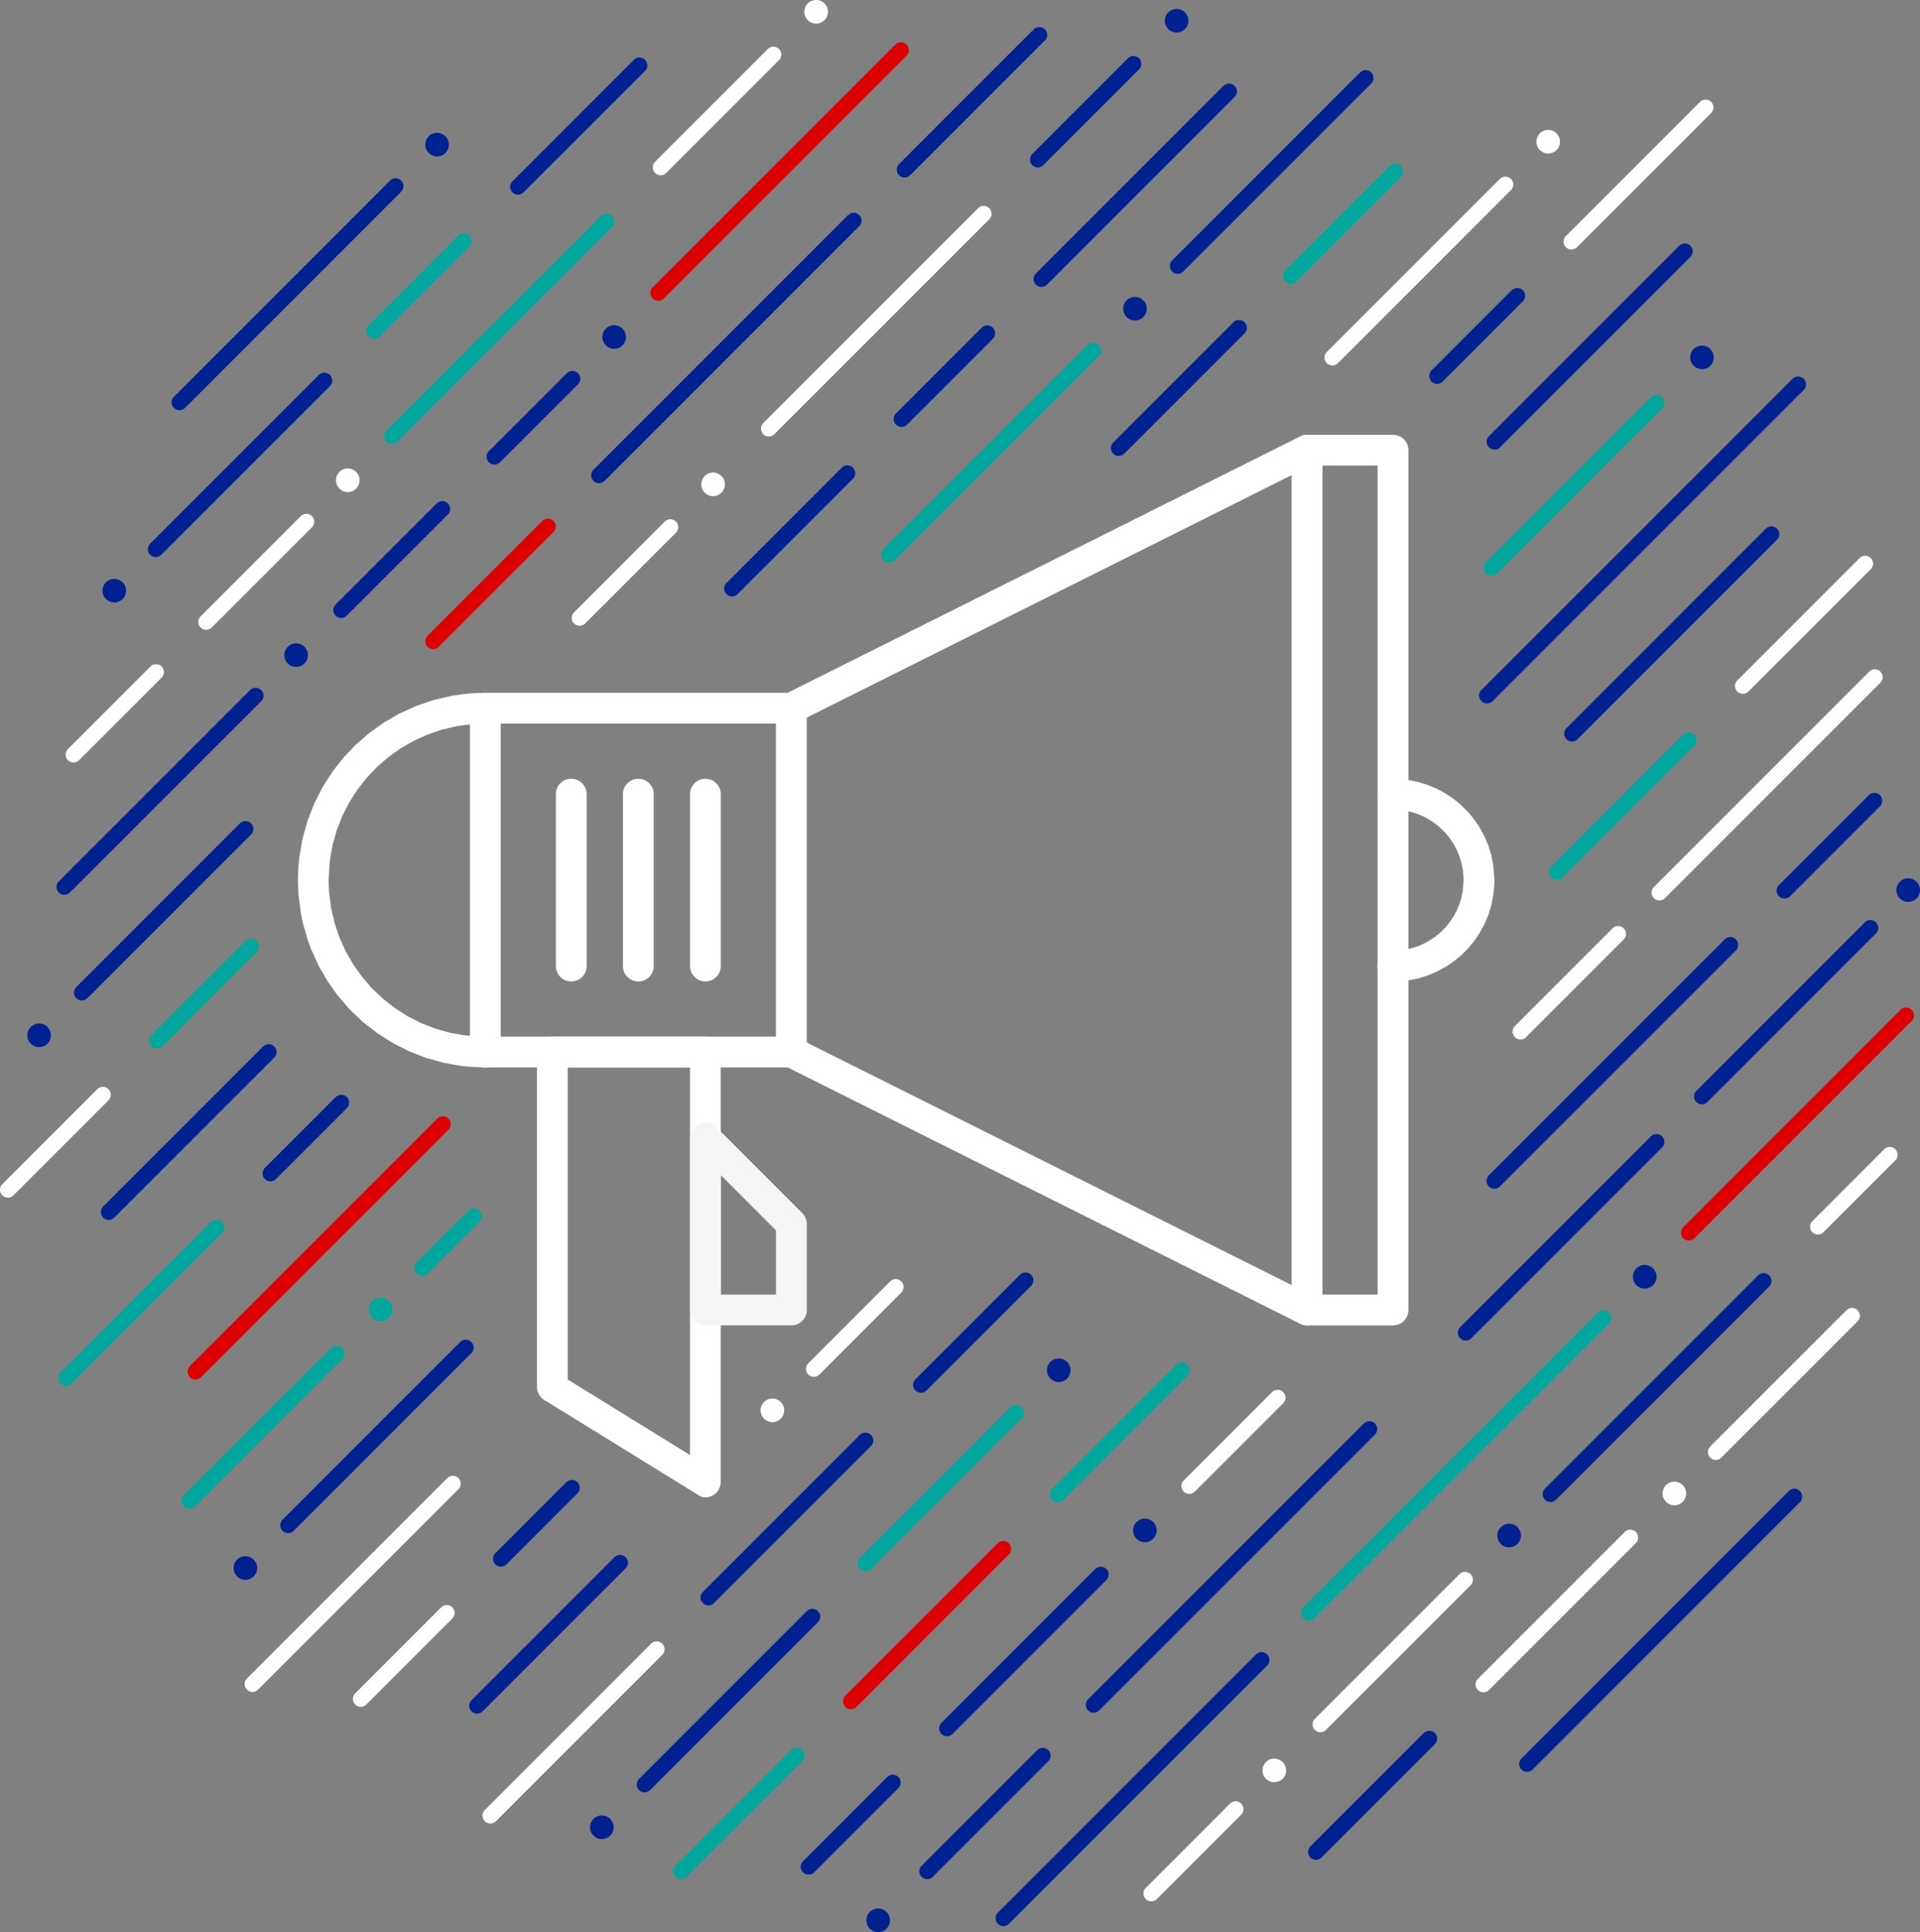 <svg xmlns="http://www.w3.org/2000/svg" width="187.541" height="188.68" viewBox="0 0 187.541 188.68">
  <rect x="0" y="0" width="187.541" height="188.68" fill="#808080" stroke="none"/>
  <g id="Icone_atencao" transform="translate(-27.512 -29.502)">
    <g id="BG" transform="translate(27.512 29.502)">
      <g id="Group_1292" data-name="Group 1292">
        <g id="Group_1189" data-name="Group 1189" transform="translate(9.853 101.967)">
          <path id="Path_1054" data-name="Path 1054" d="M53.92,312.01a.768.768,0,0,1-.543-1.312L69,295.075a.768.768,0,1,1,1.087,1.087L54.463,311.785A.765.765,0,0,1,53.92,312.01Z" transform="translate(-53.151 -294.85)" fill="#002290"/>
        </g>
        <g id="Group_1190" data-name="Group 1190" transform="translate(18.323 109.014)">
          <path id="Path_1055" data-name="Path 1055" d="M75.963,338.885a.769.769,0,0,1-.543-1.312L99.58,313.412a.768.768,0,1,1,1.087,1.086L76.506,338.659A.766.766,0,0,1,75.963,338.885Z" transform="translate(-75.194 -313.186)" fill="#d00"/>
        </g>
        <g id="Group_1191" data-name="Group 1191" transform="translate(41.543 50.643)">
          <path id="Path_1056" data-name="Path 1056" d="M136.388,174.03a.769.769,0,0,1-.543-1.312l11.2-11.2a.768.768,0,1,1,1.087,1.087l-11.2,11.2A.765.765,0,0,1,136.388,174.03Z" transform="translate(-135.619 -161.29)" fill="#d00"/>
        </g>
        <g id="Group_1192" data-name="Group 1192" transform="translate(106.056 138.782)">
          <path id="Path_1057" data-name="Path 1057" d="M304.269,419.12a.769.769,0,0,1-.543-1.312l26.931-26.931a.768.768,0,0,1,1.087,1.087l-26.931,26.931A.765.765,0,0,1,304.269,419.12Z" transform="translate(-303.5 -390.651)" fill="#002290"/>
        </g>
        <g id="Group_1193" data-name="Group 1193" transform="translate(0 106.137)">
          <path id="Path_1058" data-name="Path 1058" d="M28.281,316.516a.769.769,0,0,1-.543-1.312l9.28-9.28a.768.768,0,1,1,1.087,1.087l-9.28,9.28A.768.768,0,0,1,28.281,316.516Z" transform="translate(-27.512 -305.699)" fill="#fff"/>
        </g>
        <g id="Group_1194" data-name="Group 1194" transform="translate(65.747 170.667)">
          <path id="Path_1059" data-name="Path 1059" d="M199.373,486.464a.769.769,0,0,1-.543-1.312l11.3-11.3a.768.768,0,1,1,1.087,1.086l-11.3,11.3A.765.765,0,0,1,199.373,486.464Z" transform="translate(-198.604 -473.626)" fill="#00a79d"/>
        </g>
        <g id="Group_1195" data-name="Group 1195" transform="translate(32.555 48.93)">
          <path id="Path_1060" data-name="Path 1060" d="M113,168.246a.769.769,0,0,1-.543-1.312l9.877-9.878a.768.768,0,1,1,1.087,1.087l-9.878,9.878A.768.768,0,0,1,113,168.246Z" transform="translate(-112.229 -156.831)" fill="#002290"/>
        </g>
        <g id="Group_1196" data-name="Group 1196" transform="translate(62.193 157.109)">
          <path id="Path_1061" data-name="Path 1061" d="M190.125,456.267a.769.769,0,0,1-.543-1.312l16.385-16.385a.768.768,0,1,1,1.087,1.087l-16.385,16.385A.765.765,0,0,1,190.125,456.267Z" transform="translate(-189.356 -438.345)" fill="#002290"/>
        </g>
        <g id="Group_1197" data-name="Group 1197" transform="translate(82.34 150.466)">
          <path id="Path_1062" data-name="Path 1062" d="M242.553,437.5a.769.769,0,0,1-.543-1.312l14.909-14.909A.768.768,0,0,1,258,422.369L243.1,437.277A.765.765,0,0,1,242.553,437.5Z" transform="translate(-241.784 -421.056)" fill="#d00"/>
        </g>
        <g id="Group_1198" data-name="Group 1198" transform="translate(127.768 169.012)">
          <path id="Path_1063" data-name="Path 1063" d="M360.77,481.927a.769.769,0,0,1-.543-1.312L371.3,469.544a.768.768,0,0,1,1.087,1.087L361.313,481.7A.765.765,0,0,1,360.77,481.927Z" transform="translate(-360.001 -469.319)" fill="#002290"/>
        </g>
        <g id="Group_1199" data-name="Group 1199" transform="translate(25.646 106.905)">
          <path id="Path_1064" data-name="Path 1064" d="M95.02,316.155a.769.769,0,0,1-.543-1.312l6.919-6.919a.768.768,0,1,1,1.087,1.087l-6.919,6.919A.765.765,0,0,1,95.02,316.155Z" transform="translate(-94.251 -307.698)" fill="#002290"/>
        </g>
        <g id="Group_1200" data-name="Group 1200" transform="translate(47.129 160.303)">
          <path id="Path_1065" data-name="Path 1065" d="M150.925,464.421a.769.769,0,0,1-.543-1.312L166.61,446.88a.769.769,0,1,1,1.087,1.087L151.468,464.2A.766.766,0,0,1,150.925,464.421Z" transform="translate(-150.156 -446.655)" fill="#fff"/>
        </g>
        <g id="Group_1201" data-name="Group 1201" transform="translate(17.743 131.417)">
          <path id="Path_1066" data-name="Path 1066" d="M74.454,387.387a.769.769,0,0,1-.543-1.312l14.365-14.365a.768.768,0,1,1,1.087,1.087L75,387.162A.766.766,0,0,1,74.454,387.387Z" transform="translate(-73.685 -371.485)" fill="#00a79d"/>
        </g>
        <g id="Group_1202" data-name="Group 1202" transform="translate(47.529 36.22)">
          <path id="Path_1067" data-name="Path 1067" d="M151.966,132.906a.769.769,0,0,1-.543-1.312l7.612-7.612a.768.768,0,1,1,1.087,1.087l-7.612,7.612A.765.765,0,0,1,151.966,132.906Z" transform="translate(-151.197 -123.757)" fill="#002290"/>
        </g>
        <g id="Group_1203" data-name="Group 1203" transform="translate(89.189 124.246)">
          <path id="Path_1068" data-name="Path 1068" d="M260.375,364.589a.769.769,0,0,1-.543-1.312l10.226-10.226a.769.769,0,0,1,1.087,1.087l-10.226,10.225A.767.767,0,0,1,260.375,364.589Z" transform="translate(-259.606 -352.826)" fill="#002290"/>
        </g>
        <g id="Group_1204" data-name="Group 1204" transform="translate(19.371 50.177)">
          <path id="Path_1069" data-name="Path 1069" d="M78.691,171.4a.769.769,0,0,1-.543-1.312l9.786-9.787a.768.768,0,0,1,1.087,1.087l-9.786,9.787A.765.765,0,0,1,78.691,171.4Z" transform="translate(-77.922 -160.076)" fill="#fff"/>
        </g>
        <g id="Group_1205" data-name="Group 1205" transform="translate(14.572 91.663)">
          <path id="Path_1070" data-name="Path 1070" d="M66.2,278.753a.769.769,0,0,1-.543-1.312l9.182-9.182a.768.768,0,1,1,1.087,1.087l-9.182,9.182A.768.768,0,0,1,66.2,278.753Z" transform="translate(-65.432 -268.034)" fill="#00a79d"/>
        </g>
        <g id="Group_1206" data-name="Group 1206" transform="translate(45.827 151.837)">
          <path id="Path_1071" data-name="Path 1071" d="M147.536,440.131a.769.769,0,0,1-.543-1.312l13.97-13.97a.768.768,0,0,1,1.087,1.087l-13.97,13.97A.768.768,0,0,1,147.536,440.131Z" transform="translate(-146.767 -424.624)" fill="#002290"/>
        </g>
        <g id="Group_1207" data-name="Group 1207" transform="translate(89.797 170.688)">
          <path id="Path_1072" data-name="Path 1072" d="M261.957,486.5a.769.769,0,0,1-.543-1.312L272.7,473.9a.768.768,0,0,1,1.087,1.087L262.5,486.277A.765.765,0,0,1,261.957,486.5Z" transform="translate(-261.188 -473.679)" fill="#002290"/>
        </g>
        <g id="Group_1208" data-name="Group 1208" transform="translate(78.721 124.91)">
          <path id="Path_1073" data-name="Path 1073" d="M233.134,364.092a.768.768,0,0,1-.543-1.312l8-8a.768.768,0,1,1,1.087,1.087l-8,8A.764.764,0,0,1,233.134,364.092Z" transform="translate(-232.365 -354.552)" fill="#fff"/>
        </g>
        <g id="Group_1209" data-name="Group 1209" transform="translate(78.208 173.305)">
          <path id="Path_1074" data-name="Path 1074" d="M231.8,490.257a.769.769,0,0,1-.543-1.312l8.229-8.229a.768.768,0,1,1,1.087,1.087l-8.229,8.229A.765.765,0,0,1,231.8,490.257Z" transform="translate(-231.031 -480.491)" fill="#002290"/>
        </g>
        <g id="Group_1210" data-name="Group 1210" transform="translate(7.228 80.178)">
          <path id="Path_1075" data-name="Path 1075" d="M47.09,255.668a.768.768,0,0,1-.543-1.312l15.983-15.983a.768.768,0,0,1,1.087,1.087L47.633,255.444A.766.766,0,0,1,47.09,255.668Z" transform="translate(-46.321 -238.149)" fill="#002290"/>
        </g>
        <g id="Group_1211" data-name="Group 1211" transform="translate(5.519 67.16)">
          <path id="Path_1076" data-name="Path 1076" d="M42.643,224.492a.769.769,0,0,1-.543-1.312L60.782,204.5a.768.768,0,1,1,1.087,1.087L43.186,224.266A.767.767,0,0,1,42.643,224.492Z" transform="translate(-41.874 -204.271)" fill="#002290"/>
        </g>
        <g id="Group_1212" data-name="Group 1212" transform="translate(128.208 153.493)">
          <path id="Path_1077" data-name="Path 1077" d="M361.914,444.6a.769.769,0,0,1-.543-1.312l14.123-14.123a.768.768,0,0,1,1.087,1.087L362.457,444.37A.769.769,0,0,1,361.914,444.6Z" transform="translate(-361.145 -428.935)" fill="#fff"/>
        </g>
        <g id="Group_1213" data-name="Group 1213" transform="translate(68.425 139.901)">
          <path id="Path_1078" data-name="Path 1078" d="M206.343,410.436a.769.769,0,0,1-.543-1.312l15.334-15.334a.768.768,0,1,1,1.087,1.087l-15.334,15.334A.766.766,0,0,1,206.343,410.436Z" transform="translate(-205.574 -393.565)" fill="#002290"/>
        </g>
        <g id="Group_1214" data-name="Group 1214" transform="translate(97.242 161.321)">
          <path id="Path_1079" data-name="Path 1079" d="M281.332,476.075a.769.769,0,0,1-.543-1.312l25.234-25.234a.769.769,0,0,1,1.087,1.087L281.875,475.85A.766.766,0,0,1,281.332,476.075Z" transform="translate(-280.563 -449.305)" fill="#002290"/>
        </g>
        <g id="Group_1215" data-name="Group 1215" transform="translate(23.893 144.117)">
          <path id="Path_1080" data-name="Path 1080" d="M90.457,425.642a.769.769,0,0,1-.543-1.312l19.569-19.569a.768.768,0,0,1,1.087,1.087L91,425.417A.765.765,0,0,1,90.457,425.642Z" transform="translate(-89.688 -404.536)" fill="#fff"/>
        </g>
        <g id="Group_1216" data-name="Group 1216" transform="translate(102.541 133.033)">
          <path id="Path_1081" data-name="Path 1081" d="M295.121,389.37a.769.769,0,0,1-.543-1.312l12.141-12.141A.769.769,0,0,1,307.805,377l-12.141,12.141A.766.766,0,0,1,295.121,389.37Z" transform="translate(-294.352 -375.692)" fill="#00a79d"/>
        </g>
        <g id="Group_1217" data-name="Group 1217" transform="translate(144.131 149.381)">
          <path id="Path_1082" data-name="Path 1082" d="M403.349,434.11a.768.768,0,0,1-.543-1.312l14.339-14.34a.768.768,0,0,1,1.087,1.087l-14.339,14.339A.765.765,0,0,1,403.349,434.11Z" transform="translate(-402.58 -418.233)" fill="#fff"/>
        </g>
        <g id="Group_1218" data-name="Group 1218" transform="translate(83.782 137.216)">
          <path id="Path_1083" data-name="Path 1083" d="M246.3,402.8a.769.769,0,0,1-.543-1.312L260.452,386.8a.768.768,0,0,1,1.087,1.087l-14.691,14.691A.766.766,0,0,1,246.3,402.8Z" transform="translate(-245.536 -386.576)" fill="#00a79d"/>
        </g>
        <g id="Group_1219" data-name="Group 1219" transform="translate(55.843 50.709)">
          <path id="Path_1084" data-name="Path 1084" d="M173.6,171.863a.769.769,0,0,1-.543-1.312l8.864-8.864a.768.768,0,0,1,1.087,1.087l-8.864,8.864A.765.765,0,0,1,173.6,171.863Z" transform="translate(-172.83 -161.462)" fill="#fff"/>
        </g>
        <g id="Group_1220" data-name="Group 1220" transform="translate(127.083 127.956)">
          <path id="Path_1085" data-name="Path 1085" d="M358.986,392.775a.768.768,0,0,1-.543-1.312L387.2,362.705a.768.768,0,0,1,1.087,1.087L359.529,392.55A.767.767,0,0,1,358.986,392.775Z" transform="translate(-358.217 -362.48)" fill="#00a79d"/>
        </g>
        <g id="Group_1221" data-name="Group 1221" transform="translate(40.461 118.024)">
          <path id="Path_1086" data-name="Path 1086" d="M133.571,343.211a.769.769,0,0,1-.543-1.312l5.04-5.041a.769.769,0,1,1,1.087,1.087l-5.04,5.04A.766.766,0,0,1,133.571,343.211Z" transform="translate(-132.802 -336.633)" fill="#00a79d"/>
        </g>
        <g id="Group_1222" data-name="Group 1222" transform="translate(48.155 144.519)">
          <path id="Path_1087" data-name="Path 1087" d="M153.595,414.05a.768.768,0,0,1-.543-1.312l6.932-6.932a.768.768,0,1,1,1.087,1.087l-6.932,6.932A.766.766,0,0,1,153.595,414.05Z" transform="translate(-152.826 -405.581)" fill="#002290"/>
        </g>
        <g id="Group_1223" data-name="Group 1223" transform="translate(91.729 152.991)">
          <path id="Path_1088" data-name="Path 1088" d="M266.986,444.187a.769.769,0,0,1-.543-1.312l15.022-15.022a.768.768,0,1,1,1.087,1.086l-15.022,15.023A.767.767,0,0,1,266.986,444.187Z" transform="translate(-266.217 -427.627)" fill="#002290"/>
        </g>
        <g id="Group_1224" data-name="Group 1224" transform="translate(27.374 130.826)">
          <path id="Path_1089" data-name="Path 1089" d="M99.517,388.836a.769.769,0,0,1-.543-1.312l17.352-17.352a.768.768,0,1,1,1.087,1.087L100.06,388.611A.767.767,0,0,1,99.517,388.836Z" transform="translate(-98.748 -369.947)" fill="#002290"/>
        </g>
        <g id="Group_1225" data-name="Group 1225" transform="translate(5.68 119.116)">
          <path id="Path_1090" data-name="Path 1090" d="M43.062,355.688a.769.769,0,0,1-.543-1.312L57.193,339.7a.768.768,0,1,1,1.087,1.087L43.605,355.462A.766.766,0,0,1,43.062,355.688Z" transform="translate(-42.293 -339.476)" fill="#00a79d"/>
        </g>
        <g id="Group_1226" data-name="Group 1226" transform="translate(14.439 36.398)">
          <path id="Path_1091" data-name="Path 1091" d="M65.856,142.227a.769.769,0,0,1-.543-1.312l16.471-16.471a.768.768,0,1,1,1.087,1.087L66.4,142A.766.766,0,0,1,65.856,142.227Z" transform="translate(-65.087 -124.219)" fill="#002290"/>
        </g>
        <g id="Group_1227" data-name="Group 1227" transform="translate(6.413 64.862)">
          <path id="Path_1092" data-name="Path 1092" d="M44.97,207.888a.769.769,0,0,1-.543-1.312l8.06-8.059a.768.768,0,0,1,1.087,1.087l-8.06,8.059A.766.766,0,0,1,44.97,207.888Z" transform="translate(-44.201 -198.291)" fill="#fff"/>
        </g>
        <g id="Group_1228" data-name="Group 1228" transform="translate(34.468 156.742)">
          <path id="Path_1093" data-name="Path 1093" d="M117.977,447.323a.769.769,0,0,1-.543-1.312l8.4-8.4a.768.768,0,1,1,1.087,1.087l-8.4,8.4A.765.765,0,0,1,117.977,447.323Z" transform="translate(-117.208 -437.39)" fill="#fff"/>
        </g>
        <g id="Group_1229" data-name="Group 1229" transform="translate(111.689 175.903)">
          <path id="Path_1094" data-name="Path 1094" d="M318.927,497.02a.769.769,0,0,1-.543-1.312l8.232-8.232a.768.768,0,0,1,1.087,1.087l-8.232,8.232A.763.763,0,0,1,318.927,497.02Z" transform="translate(-318.158 -487.251)" fill="#fff"/>
        </g>
        <g id="Group_1230" data-name="Group 1230" transform="translate(32.817 45.748)">
          <path id="Path_1095" data-name="Path 1095" d="M113.25,150.519a1.153,1.153,0,0,1,0-1.629h0a1.153,1.153,0,0,1,1.629,0h0a1.154,1.154,0,0,1,0,1.633h0a1.156,1.156,0,0,1-.815.334h0A1.143,1.143,0,0,1,113.25,150.519Z" transform="translate(-112.913 -148.552)" fill="#fff"/>
        </g>
        <g id="Group_1231" data-name="Group 1231" transform="translate(10.01 56.527)">
          <path id="Path_1096" data-name="Path 1096" d="M53.9,178.573a1.157,1.157,0,0,1,0-1.633h0a1.153,1.153,0,0,1,1.629,0h0a1.157,1.157,0,0,1,0,1.633h0a1.149,1.149,0,0,1-.815.334h0A1.156,1.156,0,0,1,53.9,178.573Z" transform="translate(-53.562 -176.603)" fill="#002290"/>
        </g>
        <g id="Group_1232" data-name="Group 1232" transform="translate(58.837 31.757)">
          <path id="Path_1097" data-name="Path 1097" d="M180.96,114.113a1.157,1.157,0,0,1,0-1.633h0a1.153,1.153,0,0,1,1.629,0h0a1.157,1.157,0,0,1,0,1.633h0a1.157,1.157,0,0,1-.815.334h0A1.149,1.149,0,0,1,180.96,114.113Z" transform="translate(-180.622 -112.143)" fill="#002290"/>
        </g>
        <g id="Group_1233" data-name="Group 1233" transform="translate(41.54 12.969)">
          <path id="Path_1098" data-name="Path 1098" d="M135.949,65.223a1.157,1.157,0,0,1,0-1.633h0a1.152,1.152,0,0,1,1.629,0h0a1.157,1.157,0,0,1,0,1.633h0a1.153,1.153,0,0,1-.815.338h0A1.159,1.159,0,0,1,135.949,65.223Z" transform="translate(-135.612 -63.252)" fill="#002290"/>
        </g>
        <g id="Group_1234" data-name="Group 1234" transform="translate(27.772 62.822)">
          <path id="Path_1099" data-name="Path 1099" d="M100.12,194.949a1.153,1.153,0,0,1,0-1.629h0a1.152,1.152,0,0,1,1.629,0h0a1.153,1.153,0,0,1,0,1.629h0a1.137,1.137,0,0,1-.814.338h0A1.143,1.143,0,0,1,100.12,194.949Z" transform="translate(-99.783 -192.982)" fill="#002290"/>
        </g>
        <g id="Group_1235" data-name="Group 1235" transform="translate(2.667 99.952)">
          <path id="Path_1100" data-name="Path 1100" d="M34.79,291.574a1.153,1.153,0,0,1,0-1.63h0a1.146,1.146,0,0,1,1.629,0h0a1.146,1.146,0,0,1,0,1.63h0a1.152,1.152,0,0,1-.814.338h0A1.164,1.164,0,0,1,34.79,291.574Z" transform="translate(-34.453 -289.605)" fill="#002290"/>
        </g>
        <g id="Group_1236" data-name="Group 1236" transform="translate(68.501 46.147)">
          <path id="Path_1101" data-name="Path 1101" d="M205.77,150.743a1.154,1.154,0,0,1,1.153-1.153h0a1.156,1.156,0,0,1,1.153,1.153h0a1.154,1.154,0,0,1-1.153,1.153h0A1.151,1.151,0,0,1,205.77,150.743Z" transform="translate(-205.77 -149.59)" fill="#fff"/>
        </g>
        <g id="Group_1237" data-name="Group 1237" transform="translate(36.032 126.724)">
          <path id="Path_1102" data-name="Path 1102" d="M121.617,361.243a1.153,1.153,0,0,1,0-1.633h0a1.152,1.152,0,0,1,1.629,0h0a1.152,1.152,0,0,1,0,1.629h0a1.141,1.141,0,0,1-.814.338h0A1.146,1.146,0,0,1,121.617,361.243Z" transform="translate(-121.278 -359.272)" fill="#00a79d"/>
        </g>
        <g id="Group_1238" data-name="Group 1238" transform="translate(74.293 136.573)">
          <path id="Path_1103" data-name="Path 1103" d="M221.18,386.87a1.152,1.152,0,0,1,0-1.629h0a1.153,1.153,0,0,1,1.629,0h0a1.152,1.152,0,0,1,0,1.629h0a1.136,1.136,0,0,1-.815.339h0A1.144,1.144,0,0,1,221.18,386.87Z" transform="translate(-220.842 -384.903)" fill="#fff"/>
        </g>
        <g id="Group_1239" data-name="Group 1239" transform="translate(102.264 132.657)">
          <path id="Path_1104" data-name="Path 1104" d="M293.97,376.679a1.153,1.153,0,0,1,0-1.629h0a1.153,1.153,0,0,1,1.629,0h0a1.153,1.153,0,0,1,0,1.629h0a1.137,1.137,0,0,1-.815.338h0A1.142,1.142,0,0,1,293.97,376.679Z" transform="translate(-293.633 -374.712)" fill="#002290"/>
        </g>
        <g id="Group_1240" data-name="Group 1240" transform="translate(84.626 186.375)">
          <path id="Path_1105" data-name="Path 1105" d="M248.069,516.469a1.152,1.152,0,0,1,0-1.629h0a1.157,1.157,0,0,1,1.633,0h0a1.152,1.152,0,0,1,0,1.629h0a1.15,1.15,0,0,1-.819.339h0A1.15,1.15,0,0,1,248.069,516.469Z" transform="translate(-247.732 -514.503)" fill="#002290"/>
        </g>
        <g id="Group_1241" data-name="Group 1241" transform="translate(159.499 123.526)">
          <path id="Path_1106" data-name="Path 1106" d="M442.91,352.923a1.157,1.157,0,0,1,0-1.633h0a1.157,1.157,0,0,1,1.633,0h0a1.157,1.157,0,0,1,0,1.633h0a1.167,1.167,0,0,1-.815.338h0A1.168,1.168,0,0,1,442.91,352.923Z" transform="translate(-442.573 -350.952)" fill="#002290"/>
        </g>
        <g id="Group_1242" data-name="Group 1242" transform="translate(123.319 171.738)">
          <path id="Path_1107" data-name="Path 1107" d="M348.76,478.379a1.153,1.153,0,0,1,0-1.629h0a1.153,1.153,0,0,1,1.629,0h0a1.146,1.146,0,0,1,0,1.629h0a1.155,1.155,0,0,1-.815.338h0A1.16,1.16,0,0,1,348.76,478.379Z" transform="translate(-348.422 -476.413)" fill="#fff"/>
        </g>
        <g id="Group_1243" data-name="Group 1243" transform="translate(57.634 177.287)">
          <path id="Path_1108" data-name="Path 1108" d="M177.83,492.82a1.152,1.152,0,0,1,0-1.629h0a1.152,1.152,0,0,1,1.629,0h0a1.152,1.152,0,0,1,0,1.629h0a1.141,1.141,0,0,1-.814.338h0A1.135,1.135,0,0,1,177.83,492.82Z" transform="translate(-177.492 -490.853)" fill="#002290"/>
        </g>
        <g id="Group_1244" data-name="Group 1244" transform="translate(22.815 151.971)">
          <path id="Path_1109" data-name="Path 1109" d="M87.22,426.939a1.153,1.153,0,0,1,0-1.629h0a1.153,1.153,0,0,1,1.629,0h0a1.153,1.153,0,0,1,0,1.629h0a1.144,1.144,0,0,1-.815.338h0A1.136,1.136,0,0,1,87.22,426.939Z" transform="translate(-86.883 -424.973)" fill="#002290"/>
        </g>
        <g id="Group_1245" data-name="Group 1245" transform="translate(16.758 17.41)">
          <path id="Path_1110" data-name="Path 1110" d="M71.891,97.457a.769.769,0,0,1-.543-1.312L92.459,75.033a.768.768,0,0,1,1.087,1.087L72.434,97.232A.766.766,0,0,1,71.891,97.457Z" transform="translate(-71.122 -74.808)" fill="#002290"/>
        </g>
        <g id="Group_1246" data-name="Group 1246" transform="translate(148.392 145.379)">
          <path id="Path_1111" data-name="Path 1111" d="M414.438,435.464a.769.769,0,0,1-.543-1.312L440,408.045a.768.768,0,0,1,1.087,1.087l-26.107,26.107A.765.765,0,0,1,414.438,435.464Z" transform="translate(-413.669 -407.819)" fill="#002290"/>
        </g>
        <g id="Group_1247" data-name="Group 1247" transform="translate(161.322 65.323)">
          <path id="Path_1112" data-name="Path 1112" d="M448.087,222.1a.769.769,0,0,1-.543-1.312l21.069-21.069A.768.768,0,0,1,469.7,200.8L448.63,221.873A.765.765,0,0,1,448.087,222.1Z" transform="translate(-447.318 -199.492)" fill="#fff"/>
        </g>
        <g id="Group_1248" data-name="Group 1248" transform="translate(152.785 51.398)">
          <path id="Path_1113" data-name="Path 1113" d="M425.869,184.269a.769.769,0,0,1-.543-1.312L444.8,163.478a.768.768,0,1,1,1.087,1.087l-19.479,19.479A.766.766,0,0,1,425.869,184.269Z" transform="translate(-425.1 -163.253)" fill="#002290"/>
        </g>
        <g id="Group_1249" data-name="Group 1249" transform="translate(142.399 110.737)">
          <path id="Path_1114" data-name="Path 1114" d="M398.842,337.842a.768.768,0,0,1-.543-1.312L416.932,317.9a.768.768,0,0,1,1.087,1.087l-18.634,18.633A.765.765,0,0,1,398.842,337.842Z" transform="translate(-398.073 -317.671)" fill="#002290"/>
        </g>
        <g id="Group_1250" data-name="Group 1250" transform="translate(57.742 20.774)">
          <path id="Path_1115" data-name="Path 1115" d="M178.542,109.971A.769.769,0,0,1,178,108.66l24.873-24.873a.768.768,0,0,1,1.087,1.087l-24.873,24.873A.766.766,0,0,1,178.542,109.971Z" transform="translate(-177.773 -83.561)" fill="#002290"/>
        </g>
        <g id="Group_1251" data-name="Group 1251" transform="translate(173.534 77.427)">
          <path id="Path_1116" data-name="Path 1116" d="M479.865,241.308a.769.769,0,0,1-.543-1.312l8.782-8.782a.768.768,0,0,1,1.087,1.087l-8.782,8.782A.766.766,0,0,1,479.865,241.308Z" transform="translate(-479.096 -230.989)" fill="#002290"/>
        </g>
        <g id="Group_1252" data-name="Group 1252" transform="translate(100.958 8.161)">
          <path id="Path_1117" data-name="Path 1117" d="M291,70.6a.769.769,0,0,1-.543-1.312l18.324-18.324a.768.768,0,0,1,1.087,1.087L291.545,70.375A.765.765,0,0,1,291,70.6Z" transform="translate(-290.233 -50.739)" fill="#002290"/>
        </g>
        <g id="Group_1253" data-name="Group 1253" transform="translate(114.269 6.847)">
          <path id="Path_1118" data-name="Path 1118" d="M325.642,67.212A.769.769,0,0,1,325.1,65.9l18.354-18.354a.768.768,0,0,1,1.087,1.087L326.185,66.987A.767.767,0,0,1,325.642,67.212Z" transform="translate(-324.873 -47.321)" fill="#002290"/>
        </g>
        <g id="Group_1254" data-name="Group 1254" transform="translate(87.29 31.777)">
          <path id="Path_1119" data-name="Path 1119" d="M255.433,122.109a.769.769,0,0,1-.543-1.312l8.377-8.376a.768.768,0,0,1,1.087,1.087l-8.377,8.376A.765.765,0,0,1,255.433,122.109Z" transform="translate(-254.664 -112.195)" fill="#002290"/>
        </g>
        <g id="Group_1255" data-name="Group 1255" transform="translate(49.832 5.617)">
          <path id="Path_1120" data-name="Path 1120" d="M157.959,57.514a.769.769,0,0,1-.543-1.312l11.858-11.858a.768.768,0,1,1,1.087,1.087L158.5,57.289A.766.766,0,0,1,157.959,57.514Z" transform="translate(-157.19 -44.119)" fill="#002290"/>
        </g>
        <g id="Group_1256" data-name="Group 1256" transform="translate(151.3 71.51)">
          <path id="Path_1121" data-name="Path 1121" d="M422.007,230.005a.769.769,0,0,1-.543-1.312l12.878-12.878a.768.768,0,0,1,1.087,1.087L422.55,229.78A.765.765,0,0,1,422.007,230.005Z" transform="translate(-421.238 -215.59)" fill="#00a79d"/>
        </g>
        <g id="Group_1257" data-name="Group 1257" transform="translate(125.313 15.984)">
          <path id="Path_1122" data-name="Path 1122" d="M354.38,82.835a.769.769,0,0,1-.543-1.312l10.2-10.2a.768.768,0,0,1,1.087,1.087l-10.2,10.2A.765.765,0,0,1,354.38,82.835Z" transform="translate(-353.611 -71.097)" fill="#00a79d"/>
        </g>
        <g id="Group_1258" data-name="Group 1258" transform="translate(144.477 36.768)">
          <path id="Path_1123" data-name="Path 1123" d="M404.25,157.108a.769.769,0,0,1-.543-1.312L434.1,125.407a.768.768,0,1,1,1.087,1.087l-30.389,30.389A.765.765,0,0,1,404.25,157.108Z" transform="translate(-403.481 -125.182)" fill="#002290"/>
        </g>
        <g id="Group_1259" data-name="Group 1259" transform="translate(176.803 111.991)">
          <path id="Path_1124" data-name="Path 1124" d="M488.372,329.5a.768.768,0,0,1-.543-1.312l7.03-7.031a.769.769,0,0,1,1.087,1.087l-7.03,7.03A.769.769,0,0,1,488.372,329.5Z" transform="translate(-487.603 -320.934)" fill="#fff"/>
        </g>
        <g id="Group_1260" data-name="Group 1260" transform="translate(145.196 91.5)">
          <path id="Path_1125" data-name="Path 1125" d="M406.121,292.2a.769.769,0,0,1-.543-1.312l23.046-23.046a.768.768,0,0,1,1.087,1.087L406.664,291.97A.765.765,0,0,1,406.121,292.2Z" transform="translate(-405.352 -267.612)" fill="#002290"/>
        </g>
        <g id="Group_1261" data-name="Group 1261" transform="translate(87.589 2.639)">
          <path id="Path_1126" data-name="Path 1126" d="M256.213,51.068a.769.769,0,0,1-.543-1.312L268.83,36.6a.768.768,0,0,1,1.087,1.087l-13.16,13.16A.766.766,0,0,1,256.213,51.068Z" transform="translate(-255.444 -36.37)" fill="#002290"/>
        </g>
        <g id="Group_1262" data-name="Group 1262" transform="translate(129.374 17.246)">
          <path id="Path_1127" data-name="Path 1127" d="M364.949,92.824a.769.769,0,0,1-.543-1.312l16.9-16.9a.768.768,0,0,1,1.087,1.087l-16.9,16.9A.768.768,0,0,1,364.949,92.824Z" transform="translate(-364.18 -74.382)" fill="#fff"/>
        </g>
        <g id="Group_1263" data-name="Group 1263" transform="translate(100.604 5.431)">
          <path id="Path_1128" data-name="Path 1128" d="M290.08,54.554a.769.769,0,0,1-.543-1.312l9.382-9.382A.768.768,0,0,1,300,44.947l-9.382,9.382A.766.766,0,0,1,290.08,54.554Z" transform="translate(-289.311 -43.635)" fill="#002290"/>
        </g>
        <g id="Group_1264" data-name="Group 1264" transform="translate(165.461 89.848)">
          <path id="Path_1129" data-name="Path 1129" d="M458.857,281.309a.769.769,0,0,1-.543-1.312l16.461-16.461a.768.768,0,0,1,1.087,1.087L459.4,281.084A.765.765,0,0,1,458.857,281.309Z" transform="translate(-458.088 -263.311)" fill="#002290"/>
        </g>
        <g id="Group_1265" data-name="Group 1265" transform="translate(164.193 98.385)">
          <path id="Path_1130" data-name="Path 1130" d="M455.557,308.283a.768.768,0,0,1-.543-1.312l21.219-21.219a.768.768,0,1,1,1.087,1.087L456.1,308.058A.766.766,0,0,1,455.557,308.283Z" transform="translate(-454.788 -285.527)" fill="#d00"/>
        </g>
        <g id="Group_1266" data-name="Group 1266" transform="translate(37.511 20.867)">
          <path id="Path_1131" data-name="Path 1131" d="M125.894,106.3a.769.769,0,0,1-.543-1.312L146.307,84.03a.768.768,0,1,1,1.087,1.087l-20.956,20.957A.766.766,0,0,1,125.894,106.3Z" transform="translate(-125.125 -83.805)" fill="#00a79d"/>
        </g>
        <g id="Group_1267" data-name="Group 1267" transform="translate(108.508 31.252)">
          <path id="Path_1132" data-name="Path 1132" d="M310.65,124.1a.769.769,0,0,1-.543-1.312l11.738-11.737a.768.768,0,0,1,1.087,1.087l-11.738,11.737A.767.767,0,0,1,310.65,124.1Z" transform="translate(-309.881 -110.829)" fill="#002290"/>
        </g>
        <g id="Group_1268" data-name="Group 1268" transform="translate(63.529 4.126)">
          <path id="Path_1133" data-name="Path 1133" d="M193.6,65.483a.769.769,0,0,1-.543-1.312l23.708-23.708a.768.768,0,0,1,1.087,1.087L194.143,65.258A.767.767,0,0,1,193.6,65.483Z" transform="translate(-192.831 -40.238)" fill="#d00"/>
        </g>
        <g id="Group_1269" data-name="Group 1269" transform="translate(145.21 23.777)">
          <path id="Path_1134" data-name="Path 1134" d="M406.158,111.506a.769.769,0,0,1-.543-1.312L424.207,91.6a.768.768,0,0,1,1.087,1.087L406.7,111.281A.766.766,0,0,1,406.158,111.506Z" transform="translate(-405.389 -91.377)" fill="#002290"/>
        </g>
        <g id="Group_1270" data-name="Group 1270" transform="translate(70.733 45.445)">
          <path id="Path_1135" data-name="Path 1135" d="M212.349,160.566a.769.769,0,0,1-.543-1.312l11.264-11.264a.768.768,0,0,1,1.087,1.087L212.892,160.34A.765.765,0,0,1,212.349,160.566Z" transform="translate(-211.58 -147.764)" fill="#002290"/>
        </g>
        <g id="Group_1271" data-name="Group 1271" transform="translate(35.77 22.767)">
          <path id="Path_1136" data-name="Path 1136" d="M121.364,99.056a.769.769,0,0,1-.543-1.312l8.771-8.771a.768.768,0,1,1,1.087,1.087l-8.771,8.771A.768.768,0,0,1,121.364,99.056Z" transform="translate(-120.595 -88.748)" fill="#00a79d"/>
        </g>
        <g id="Group_1272" data-name="Group 1272" transform="translate(86.092 33.463)">
          <path id="Path_1137" data-name="Path 1137" d="M252.316,138.035a.769.769,0,0,1-.543-1.312l19.916-19.916a.768.768,0,0,1,1.087,1.087L252.859,137.81A.765.765,0,0,1,252.316,138.035Z" transform="translate(-251.547 -116.582)" fill="#00a79d"/>
        </g>
        <g id="Group_1273" data-name="Group 1273" transform="translate(115.398 135.721)">
          <path id="Path_1138" data-name="Path 1138" d="M328.578,392.847a.769.769,0,0,1-.543-1.312l8.624-8.624A.768.768,0,0,1,337.745,384l-8.624,8.624A.766.766,0,0,1,328.578,392.847Z" transform="translate(-327.809 -382.686)" fill="#fff"/>
        </g>
        <g id="Group_1274" data-name="Group 1274" transform="translate(139.605 28.119)">
          <path id="Path_1139" data-name="Path 1139" d="M391.572,112.041a.769.769,0,0,1-.543-1.312l7.828-7.828a.768.768,0,0,1,1.087,1.087l-7.828,7.828A.766.766,0,0,1,391.572,112.041Z" transform="translate(-390.803 -102.676)" fill="#002290"/>
        </g>
        <g id="Group_1275" data-name="Group 1275" transform="translate(74.329 20.105)">
          <path id="Path_1140" data-name="Path 1140" d="M221.707,104.34a.769.769,0,0,1-.543-1.312l20.982-20.982a.768.768,0,1,1,1.087,1.087L222.25,104.114A.766.766,0,0,1,221.707,104.34Z" transform="translate(-220.938 -81.82)" fill="#fff"/>
        </g>
        <g id="Group_1276" data-name="Group 1276" transform="translate(144.921 38.574)">
          <path id="Path_1141" data-name="Path 1141" d="M405.4,147.532a.769.769,0,0,1-.543-1.312l16.112-16.112a.768.768,0,0,1,1.087,1.087l-16.112,16.112A.766.766,0,0,1,405.4,147.532Z" transform="translate(-404.636 -129.883)" fill="#00a79d"/>
        </g>
        <g id="Group_1277" data-name="Group 1277" transform="translate(169.47 54.272)">
          <path id="Path_1142" data-name="Path 1142" d="M469.29,184.215a.769.769,0,0,1-.543-1.312l11.946-11.946a.768.768,0,0,1,1.087,1.087L469.833,183.99A.765.765,0,0,1,469.29,184.215Z" transform="translate(-468.521 -170.732)" fill="#fff"/>
        </g>
        <g id="Group_1278" data-name="Group 1278" transform="translate(166.823 127.723)">
          <path id="Path_1143" data-name="Path 1143" d="M462.4,376.715a.769.769,0,0,1-.543-1.312L475.163,362.1a.768.768,0,0,1,1.087,1.087l-13.306,13.305A.764.764,0,0,1,462.4,376.715Z" transform="translate(-461.632 -361.872)" fill="#fff"/>
        </g>
        <g id="Group_1279" data-name="Group 1279" transform="translate(150.683 124.313)">
          <path id="Path_1144" data-name="Path 1144" d="M420.4,375.364a.769.769,0,0,1-.543-1.312l20.828-20.828a.769.769,0,0,1,1.087,1.087l-20.828,20.827A.765.765,0,0,1,420.4,375.364Z" transform="translate(-419.632 -353)" fill="#002290"/>
        </g>
        <g id="Group_1280" data-name="Group 1280" transform="translate(152.725 9.726)">
          <path id="Path_1145" data-name="Path 1145" d="M425.713,69.45a.769.769,0,0,1-.543-1.312l13.1-13.1a.768.768,0,0,1,1.087,1.087l-13.1,13.1A.765.765,0,0,1,425.713,69.45Z" transform="translate(-424.944 -54.811)" fill="#fff"/>
        </g>
        <g id="Group_1281" data-name="Group 1281" transform="translate(63.759 4.56)">
          <path id="Path_1146" data-name="Path 1146" d="M194.2,53.921a.769.769,0,0,1-.543-1.312l11.016-11.016a.768.768,0,0,1,1.087,1.087L194.743,53.7A.768.768,0,0,1,194.2,53.921Z" transform="translate(-193.431 -41.368)" fill="#fff"/>
        </g>
        <g id="Group_1282" data-name="Group 1282" transform="translate(146.253 148.8)">
          <path id="Path_1147" data-name="Path 1147" d="M408.445,418.689a1.145,1.145,0,0,1,0-1.629h0a1.152,1.152,0,0,1,1.629,0h0a1.153,1.153,0,0,1,0,1.629h0a1.143,1.143,0,0,1-.815.338h0A1.136,1.136,0,0,1,408.445,418.689Z" transform="translate(-408.104 -416.723)" fill="#002290"/>
        </g>
        <g id="Group_1283" data-name="Group 1283" transform="translate(162.393 144.689)">
          <path id="Path_1148" data-name="Path 1148" d="M450.445,407.99a1.145,1.145,0,0,1,0-1.629h0a1.152,1.152,0,0,1,1.629,0h0a1.152,1.152,0,0,1,0,1.629h0a1.142,1.142,0,0,1-.815.338h0A1.136,1.136,0,0,1,450.445,407.99Z" transform="translate(-450.104 -406.023)" fill="#fff"/>
        </g>
        <g id="Group_1284" data-name="Group 1284" transform="translate(185.234 85.767)">
          <path id="Path_1149" data-name="Path 1149" d="M509.88,254.659a1.153,1.153,0,0,1,0-1.629h0a1.157,1.157,0,0,1,1.633,0h0a1.153,1.153,0,0,1,0,1.629h0a1.166,1.166,0,0,1-.815.338h0A1.168,1.168,0,0,1,509.88,254.659Z" transform="translate(-509.543 -252.692)" fill="#002290"/>
        </g>
        <g id="Group_1285" data-name="Group 1285" transform="translate(110.676 148.297)">
          <path id="Path_1150" data-name="Path 1150" d="M315.859,417.382a1.157,1.157,0,0,1,0-1.633h0a1.152,1.152,0,0,1,1.629,0h0a1.157,1.157,0,0,1,0,1.633h0a1.15,1.15,0,0,1-.815.334h0A1.158,1.158,0,0,1,315.859,417.382Z" transform="translate(-315.521 -415.412)" fill="#002290"/>
        </g>
        <g id="Group_1286" data-name="Group 1286" transform="translate(150.072 12.685)">
          <path id="Path_1151" data-name="Path 1151" d="M418.38,64.483a1.157,1.157,0,0,1,0-1.633h0a1.153,1.153,0,0,1,1.629,0h0a1.157,1.157,0,0,1,0,1.633h0a1.157,1.157,0,0,1-.815.334h0A1.149,1.149,0,0,1,418.38,64.483Z" transform="translate(-418.043 -62.512)" fill="#fff"/>
        </g>
        <g id="Group_1287" data-name="Group 1287" transform="translate(113.777 0.869)">
          <path id="Path_1152" data-name="Path 1152" d="M323.93,33.734a1.153,1.153,0,0,1,0-1.629h0a1.146,1.146,0,0,1,1.629,0h0a1.146,1.146,0,0,1,0,1.629h0a1.153,1.153,0,0,1-.815.338h0A1.159,1.159,0,0,1,323.93,33.734Z" transform="translate(-323.592 -31.765)" fill="#002290"/>
        </g>
        <g id="Group_1288" data-name="Group 1288" transform="translate(78.566)">
          <path id="Path_1153" data-name="Path 1153" d="M232.3,31.469a1.153,1.153,0,0,1,0-1.629h0a1.157,1.157,0,0,1,1.633,0h0a1.153,1.153,0,0,1,0,1.629h0a1.152,1.152,0,0,1-.818.338h0A1.15,1.15,0,0,1,232.3,31.469Z" transform="translate(-231.962 -29.502)" fill="#fff"/>
        </g>
        <g id="Group_1289" data-name="Group 1289" transform="translate(109.708 28.994)">
          <path id="Path_1154" data-name="Path 1154" d="M313.34,106.919a1.153,1.153,0,0,1,0-1.629h0a1.157,1.157,0,0,1,1.633,0h0a1.153,1.153,0,0,1,0,1.629h0a1.152,1.152,0,0,1-.818.338h0A1.15,1.15,0,0,1,313.34,106.919Z" transform="translate(-313.002 -104.953)" fill="#002290"/>
        </g>
        <g id="Group_1290" data-name="Group 1290" transform="translate(165.09 33.747)">
          <path id="Path_1155" data-name="Path 1155" d="M457.46,119.293a1.157,1.157,0,0,1,0-1.633h0a1.153,1.153,0,0,1,1.629,0h0a1.157,1.157,0,0,1,0,1.633h0a1.153,1.153,0,0,1-.815.338h0A1.153,1.153,0,0,1,457.46,119.293Z" transform="translate(-457.122 -117.323)" fill="#002290"/>
        </g>
        <g id="Group_1291" data-name="Group 1291" transform="translate(147.744 90.43)">
          <path id="Path_1156" data-name="Path 1156" d="M412.752,275.905a.769.769,0,0,1-.543-1.312l9.541-9.541a.768.768,0,0,1,1.087,1.087L413.3,275.68A.765.765,0,0,1,412.752,275.905Z" transform="translate(-411.983 -264.827)" fill="#fff"/>
        </g>
      </g>
    </g>
    <g id="ICON" transform="translate(56.619 71.964)">
      <g id="Group_1323" data-name="Group 1323" transform="translate(0 0)">
        <g id="Group_1295" data-name="Group 1295" transform="translate(97.061 0.001)">
          <g id="Group_1294" data-name="Group 1294">
            <g id="Group_1293" data-name="Group 1293">
              <path id="Path_1157" data-name="Path 1157" d="M365.733,226.965h-8.4a1.5,1.5,0,0,1-1.5-1.5V141.5a1.5,1.5,0,0,1,1.5-1.5h8.4a1.5,1.5,0,0,1,1.5,1.5v83.958A1.5,1.5,0,0,1,365.733,226.965Zm-6.894-3.005h5.39V143.007h-5.39Z" transform="translate(-355.834 -140.002)" fill="#fff"/>
            </g>
          </g>
        </g>
        <g id="Group_1298" data-name="Group 1298" transform="translate(46.685)">
          <g id="Group_1297" data-name="Group 1297">
            <g id="Group_1296" data-name="Group 1296">
              <path id="Path_1158" data-name="Path 1158" d="M276.622,226.963a1.513,1.513,0,0,1-.672-.158l-50.374-25.188a1.492,1.492,0,0,1-.832-1.344V166.74a1.534,1.534,0,0,1,.031-.355,1.571,1.571,0,0,1,.088-.281,1.494,1.494,0,0,1,.687-.746l.038-.019,50.362-25.181a1.5,1.5,0,0,1,2.016.672,1.511,1.511,0,0,1,.158.672v83.958A1.5,1.5,0,0,1,276.622,226.963Zm-48.872-27.618,47.369,23.685v-79.1l-47.369,23.685v31.726Z" transform="translate(-224.743 -139.999)" fill="#fff"/>
            </g>
          </g>
        </g>
        <g id="Group_1301" data-name="Group 1301" transform="translate(105.456 33.584)">
          <g id="Group_1300" data-name="Group 1300">
            <g id="Group_1299" data-name="Group 1299">
              <path id="Path_1159" data-name="Path 1159" d="M379.185,247.19a1.5,1.5,0,0,1-.039-3l.41-.009.663-.07.676-.136.647-.2.618-.26.586-.317.551-.37.511-.42.47-.468.423-.51.372-.548.319-.585.263-.616.2-.646.138-.671.083-1.061-.009-.378-.068-.663-.137-.675-.2-.647-.259-.618-.317-.586-.37-.551-.421-.512-.468-.469-.509-.423-.55-.372-.584-.319-.616-.262-.645-.2-.672-.139-1.1-.084h0a1.5,1.5,0,0,1,.074-3l.435.011.958.093a1.039,1.039,0,0,1,.115.017l.854.173a1.04,1.04,0,0,1,.111.028l.822.254c.037.011.072.024.108.039l.785.33c.034.015.068.031.1.048l.745.4a.982.982,0,0,1,.095.057l.7.47c.03.021.06.043.089.066l.649.533a.988.988,0,0,1,.081.073l.594.592a1.081,1.081,0,0,1,.075.082l.535.647c.023.028.045.057.066.088l.473.7c.021.031.04.063.058.1l.405.742c.018.033.034.067.049.1l.333.784a1.11,1.11,0,0,1,.04.107l.257.821c.011.036.021.073.028.11l.176.853a.978.978,0,0,1,.018.115l.11,1.426-.011.51-.093.959c0,.038-.01.076-.017.114l-.173.854c-.008.037-.017.075-.029.111l-.254.822a1.053,1.053,0,0,1-.039.107l-.33.785a1.016,1.016,0,0,1-.049.1l-.4.744c-.018.032-.037.064-.058.095l-.469.7a1.056,1.056,0,0,1-.067.09l-.534.649a.963.963,0,0,1-.073.081l-.591.594c-.026.026-.053.051-.082.075l-.647.536a1.032,1.032,0,0,1-.088.066l-.7.472a1.086,1.086,0,0,1-.1.058l-.742.405c-.033.018-.068.034-.1.049l-.785.333a1.126,1.126,0,0,1-.106.039l-.82.257a.909.909,0,0,1-.111.029l-.854.177a1.065,1.065,0,0,1-.115.017l-1.426.11Zm.022-.7h0Zm-.042-16.791h0Zm0,0h0Zm.04-1.606h0Z" transform="translate(-377.681 -227.393)" fill="#fff"/>
            </g>
          </g>
        </g>
        <g id="Group_1304" data-name="Group 1304" transform="translate(16.791 25.188)">
          <g id="Group_1303" data-name="Group 1303">
            <g id="Group_1302" data-name="Group 1302">
              <path id="Path_1160" data-name="Path 1160" d="M178.348,242.135H148.454a1.5,1.5,0,0,1-1.5-1.5V207.049a1.5,1.5,0,0,1,1.5-1.5h29.894a1.5,1.5,0,1,1,0,3.006H149.957V239.13h28.391a1.5,1.5,0,1,1,0,3.005Zm0-34.283h0Z" transform="translate(-146.951 -205.546)" fill="#fff"/>
            </g>
          </g>
        </g>
        <g id="Group_1307" data-name="Group 1307" transform="translate(25.187 33.584)">
          <g id="Group_1306" data-name="Group 1306">
            <g id="Group_1305" data-name="Group 1305">
              <path id="Path_1161" data-name="Path 1161" d="M170.3,247.191a1.5,1.5,0,0,1-1.5-1.5V228.9a1.5,1.5,0,0,1,3.006,0v16.792A1.5,1.5,0,0,1,170.3,247.191Z" transform="translate(-168.799 -227.394)" fill="#fff"/>
            </g>
          </g>
        </g>
        <g id="Group_1310" data-name="Group 1310" transform="translate(31.739 33.584)">
          <g id="Group_1309" data-name="Group 1309">
            <g id="Group_1308" data-name="Group 1308">
              <path id="Path_1162" data-name="Path 1162" d="M187.351,247.191a1.5,1.5,0,0,1-1.5-1.5V228.9a1.5,1.5,0,1,1,3.005,0v16.792A1.505,1.505,0,0,1,187.351,247.191Z" transform="translate(-185.849 -227.394)" fill="#fff"/>
            </g>
          </g>
        </g>
        <g id="Group_1313" data-name="Group 1313" transform="translate(38.29 33.584)">
          <g id="Group_1312" data-name="Group 1312">
            <g id="Group_1311" data-name="Group 1311">
              <path id="Path_1163" data-name="Path 1163" d="M204.4,247.191a1.5,1.5,0,0,1-1.5-1.5V228.9a1.5,1.5,0,1,1,3.005,0v16.792A1.5,1.5,0,0,1,204.4,247.191Z" transform="translate(-202.897 -227.394)" fill="#fff"/>
            </g>
          </g>
        </g>
        <g id="Group_1316" data-name="Group 1316" transform="translate(0 25.188)">
          <g id="Group_1315" data-name="Group 1315">
            <g id="Group_1314" data-name="Group 1314">
              <path id="Path_1164" data-name="Path 1164" d="M121.551,242.134h-.022l-1.347-.05-.922-.092-1.8-.318-1.737-.49-1.665-.652-1.58-.805-1.487-.948L109.6,237.7l-1.273-1.209-1.151-1.324-1.022-1.432-.883-1.529-.736-1.619-.311-.841-.5-1.736-.184-.892-.235-1.831-.058-1.423.051-1.388.091-.922.319-1.8.488-1.737.653-1.665.8-1.579.949-1.487,1.082-1.383,1.21-1.273,1.324-1.152,1.431-1.022,1.529-.883,1.62-.736,1.7-.579,1.769-.413.91-.14.922-.1,1.425-.057a1.538,1.538,0,0,1,1.522,1.482,1.5,1.5,0,0,1-1.483,1.523l-1.22.046-1.529.2-1.478.343-1.418.482-1.355.614-1.278.737-1.2.854-1.109.963-1.011,1.063-.907,1.157-.794,1.242-.673,1.319-.546,1.389-.408,1.45-.267,1.506-.12,1.927.045,1.2.2,1.529.344,1.477.482,1.419.613,1.353.737,1.279.854,1.2.963,1.109,1.064,1.013,1.156.906,1.242.794,1.32.673,1.388.545,1.45.409,1.506.266,1.947.12a1.5,1.5,0,0,1-.016,3.006Zm-.011-.7h0Zm.019-1.606h0Zm0,0h0Z" transform="translate(-103.255 -205.545)" fill="#fff"/>
            </g>
          </g>
        </g>
        <g id="Group_1319" data-name="Group 1319" transform="translate(23.343 58.772)">
          <g id="Group_1318" data-name="Group 1318">
            <g id="Group_1317" data-name="Group 1317">
              <path id="Path_1165" data-name="Path 1165" d="M180.449,337.924a1.154,1.154,0,0,1-.605-.171L164.9,328.53a1.563,1.563,0,0,1-.9-1.331V294.443a1.5,1.5,0,0,1,1.5-1.5h14.947a1.505,1.505,0,0,1,1.5,1.5v41.979A1.5,1.5,0,0,1,180.449,337.924Zm-13.444-11.5,11.942,7.368V295.945H167.005Z" transform="translate(-164 -292.94)" fill="#fff"/>
            </g>
          </g>
        </g>
        <g id="Group_1322" data-name="Group 1322" transform="translate(38.29 67.169)">
          <g id="Group_1321" data-name="Group 1321">
            <g id="Group_1320" data-name="Group 1320">
              <path id="Path_1166" data-name="Path 1166" d="M212.8,334.586h-8.4a1.5,1.5,0,0,1-1.5-1.5V316.292a1.494,1.494,0,0,1,.44-1.062,1.48,1.48,0,0,1,.764-.411,1.534,1.534,0,0,1,.608,0,1.5,1.5,0,0,1,.752.407l8.4,8.4a1.507,1.507,0,0,1,.44,1.063v8.4A1.5,1.5,0,0,1,212.8,334.586Zm-6.893-3.005h5.39v-6.271l-5.39-5.39Z" transform="translate(-202.897 -314.79)" fill="#f5f5f5"/>
            </g>
          </g>
        </g>
      </g>
    </g>
  </g>
</svg>

